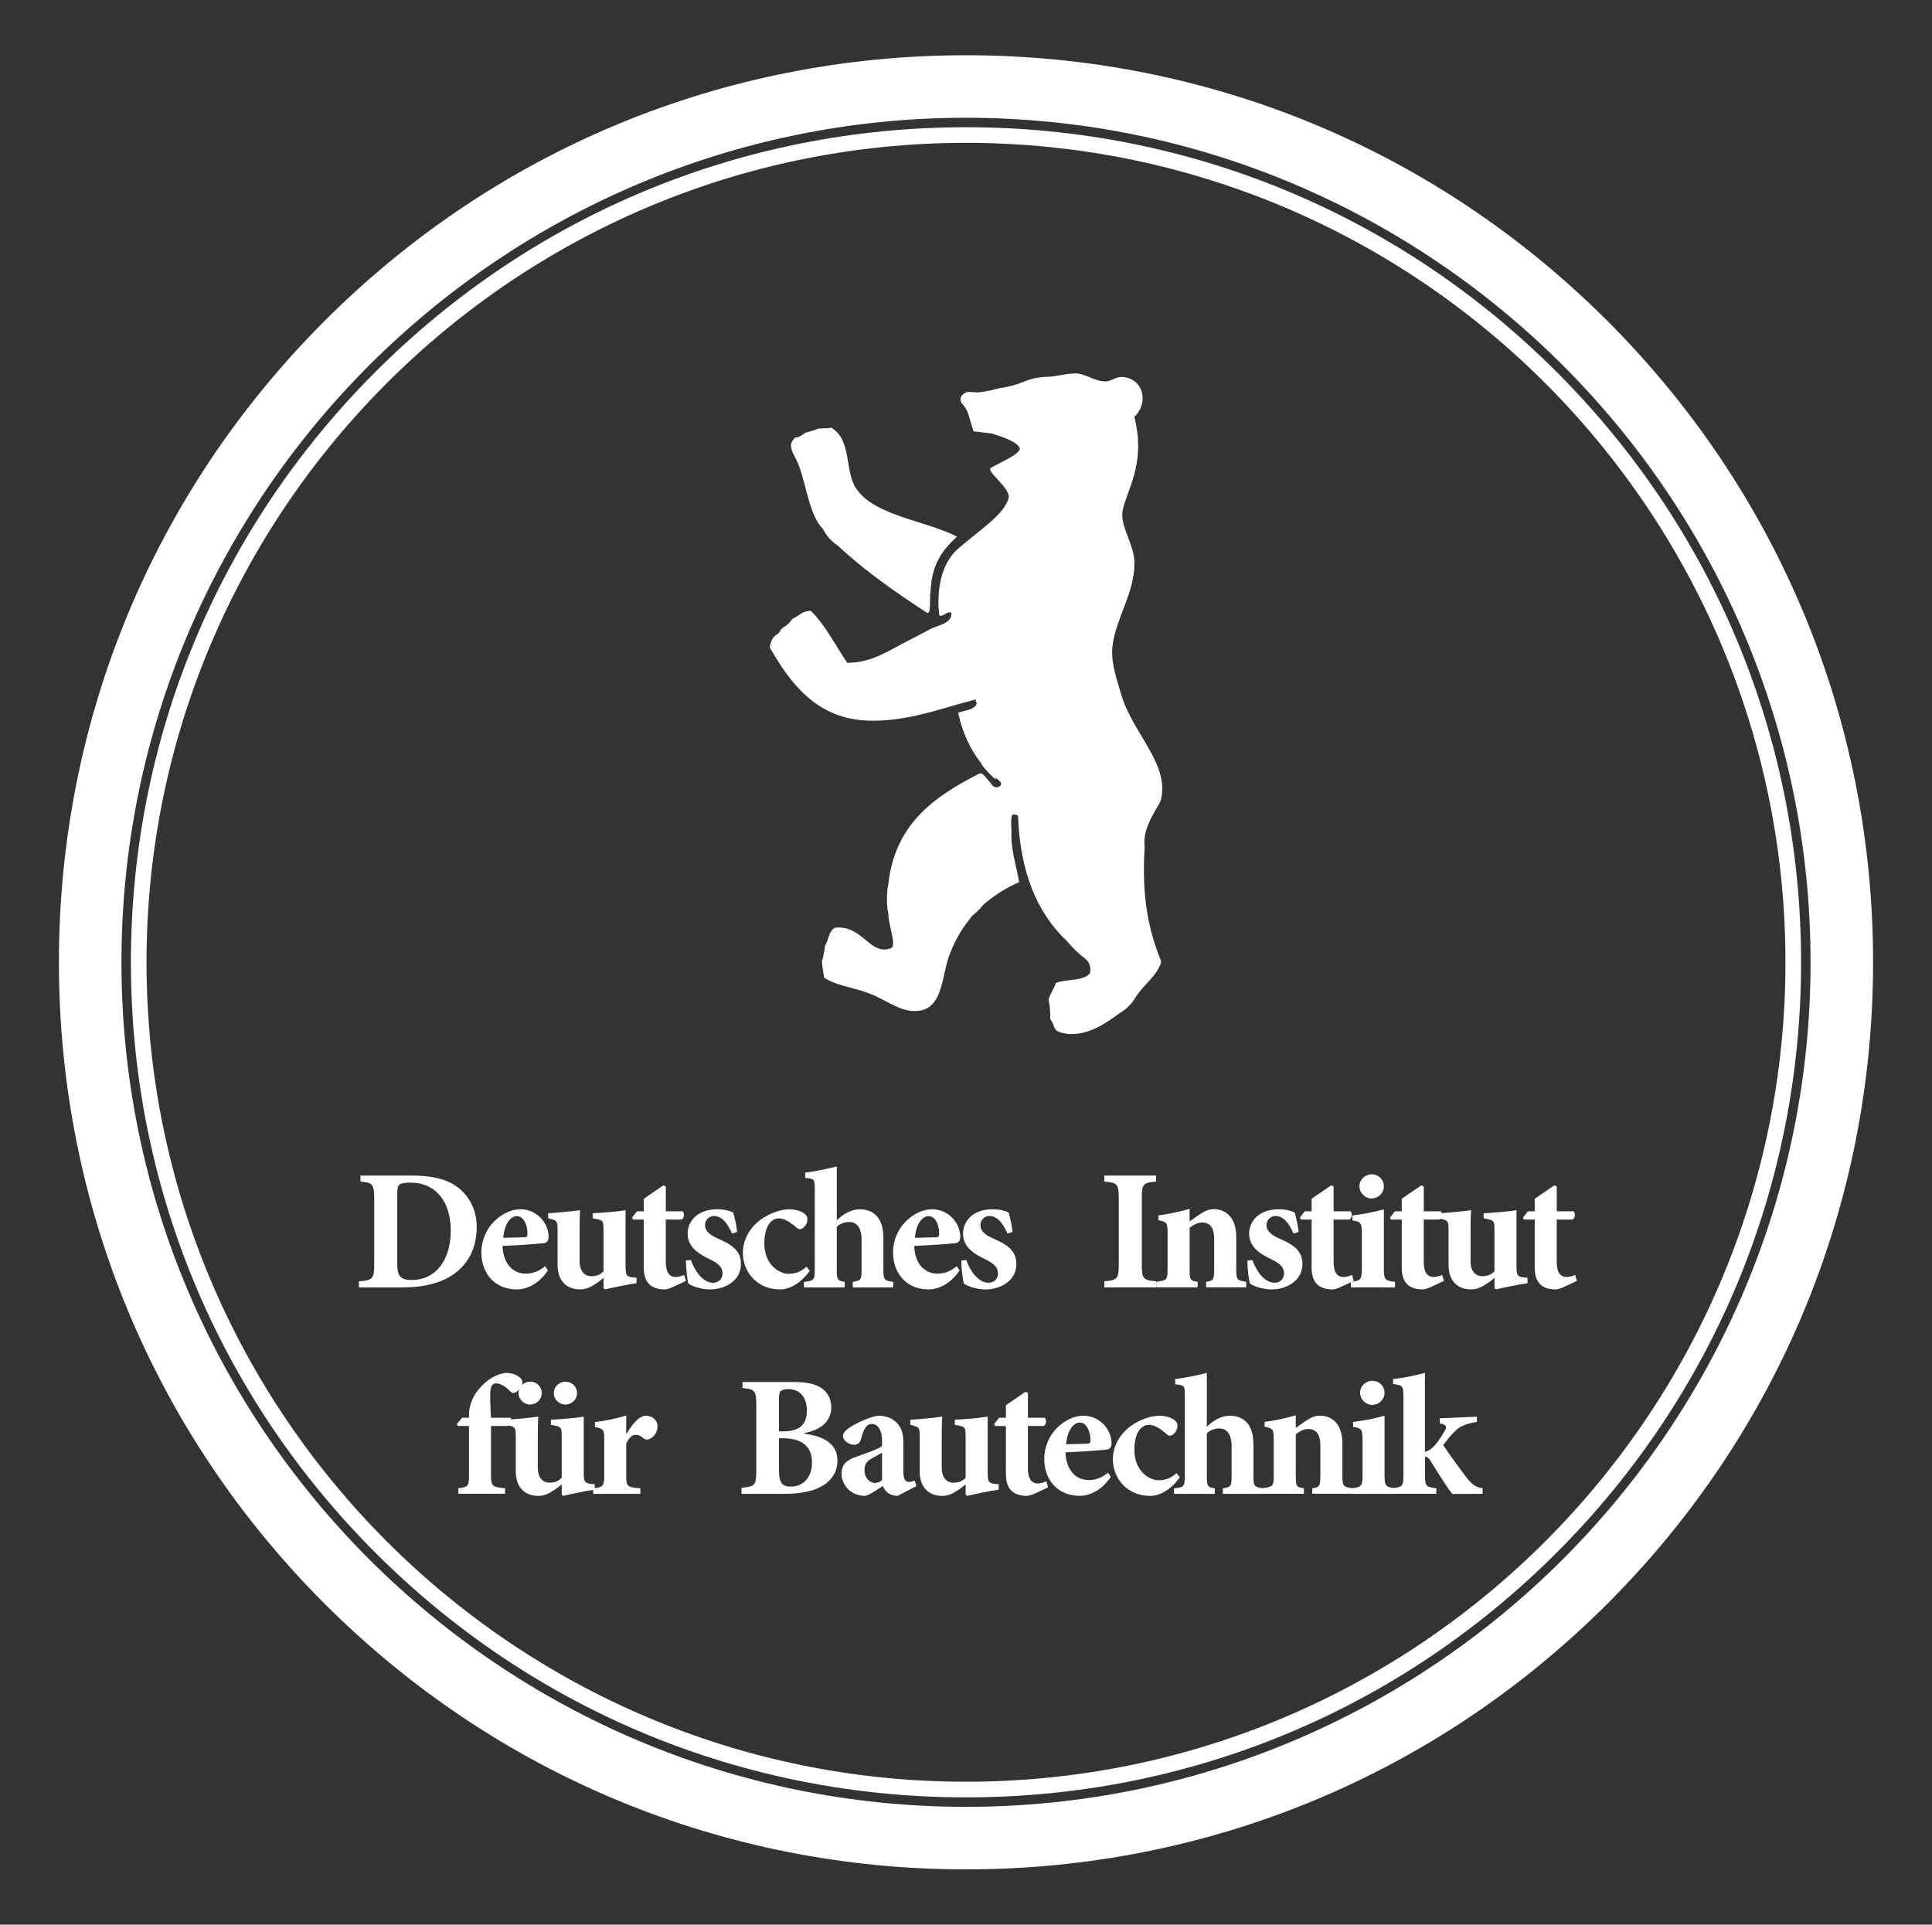 <?xml version="1.0" encoding="utf-8"?>
<!-- Generator: Adobe Illustrator 15.1.0, SVG Export Plug-In . SVG Version: 6.00 Build 0)  -->
<!DOCTYPE svg PUBLIC "-//W3C//DTD SVG 1.1//EN" "http://www.w3.org/Graphics/SVG/1.1/DTD/svg11.dtd">
<svg xmlns:x="http://ns.adobe.com/Extensibility/1.0/" xmlns:i="http://ns.adobe.com/AdobeIllustrator/10.0/" xmlns:graph="http://ns.adobe.com/Graphs/1.0/" xmlns="http://www.w3.org/2000/svg" xmlns:xlink="http://www.w3.org/1999/xlink" version="1.1" id="Livello_1" x="0px" y="0px" width="175.333px" height="174.667px" viewBox="0 0 175.333 174.667" xml:space="preserve">
<rect x="0" y="0" width="175.333" height="174.667" fill="#333333" stroke="none"/>
<g>
	<g>
		<g>
			<path fill="#FFFFFF" d="M37.393,106.687c1.968,0,3.48,0.391,4.48,1.342c0.78,0.733,1.389,1.844,1.389,3.326     c0,1.903-0.765,3.278-1.951,4.184c-1.153,0.875-2.793,1.297-4.729,1.297H32.57v-0.547c1.233-0.109,1.39-0.203,1.39-1.547v-5.963     c0-1.342-0.154-1.437-1.248-1.545v-0.547H37.393z M36.051,114.648c0,1.125,0.234,1.516,1.328,1.516     c2.092,0,3.526-1.701,3.526-4.496c0-1.482-0.452-2.67-1.17-3.371c-0.642-0.656-1.47-0.969-2.545-0.969     c-0.562,0-0.875,0.109-0.983,0.219c-0.125,0.141-0.156,0.404-0.156,0.857V114.648L36.051,114.648z"/>
			<path fill="#FFFFFF" d="M49.727,115.289c-0.938,1.42-2.154,1.732-2.811,1.732c-2.092,0-3.23-1.546-3.23-3.343     c0-1.188,0.5-2.17,1.154-2.823c0.688-0.689,1.545-1.109,2.389-1.109h0.017c1.451,0,2.544,1.234,2.544,2.516     c-0.015,0.311-0.107,0.514-0.451,0.561c-0.283,0.047-2.203,0.189-3.731,0.25c0.063,1.67,0.983,2.515,2.106,2.515     c0.608,0,1.202-0.201,1.748-0.673L49.727,115.289z M45.67,112.338c0.654-0.019,1.231-0.033,1.873-0.05     c0.233,0,0.325-0.047,0.325-0.311c0.017-0.798-0.343-1.607-0.95-1.607C46.307,110.371,45.779,111.105,45.67,112.338z"/>
			<path fill="#FFFFFF" d="M57.766,116.459c-0.451,0.062-0.889,0.139-1.403,0.247c-0.5,0.095-0.983,0.203-1.451,0.312l-0.142-0.109     v-0.938c-0.266,0.219-0.438,0.375-0.78,0.578c-0.437,0.297-0.858,0.469-1.343,0.469c-1.297,0-2.045-0.844-2.045-2.217v-3.232     c0-0.717-0.094-0.795-0.5-0.904l-0.357-0.108v-0.45c0.391-0.017,0.873-0.062,1.404-0.111c0.515-0.045,1.076-0.107,1.498-0.17     c-0.047,0.654-0.047,1.451-0.047,2.356v2.265c0,1.016,0.531,1.373,1.062,1.373c0.423,0,0.767-0.095,1.108-0.438v-3.793     c0-0.733-0.078-0.828-0.5-0.922l-0.483-0.109v-0.45c0.453-0.017,1-0.062,1.562-0.111c0.547-0.045,1.062-0.107,1.422-0.17v5.072     c0,0.812,0.078,0.969,0.654,1.03l0.344,0.031L57.766,116.459L57.766,116.459z"/>
			<path fill="#FFFFFF" d="M60.969,116.848c-0.266,0.108-0.516,0.173-0.625,0.173c-1.201,0-1.92-0.562-1.92-1.968v-4.371h-0.982     l-0.078-0.188l0.438-0.562h0.625v-1.142l1.778-1.217l0.22,0.109v2.248h1.529c0.172,0.172,0.155,0.623-0.094,0.748h-1.438v3.855     c0,1.219,0.562,1.356,0.875,1.356c0.266,0,0.514-0.062,0.795-0.188l0.156,0.547L60.969,116.848z"/>
			<path fill="#FFFFFF" d="M66.432,111.947c-0.42-0.951-0.92-1.592-1.653-1.592c-0.406,0-0.797,0.344-0.797,0.842     c0,0.483,0.358,0.846,1.155,1.203c1.265,0.547,2.106,1.092,2.106,2.311c0,1.547-1.481,2.311-2.795,2.311     c-0.826,0-1.64-0.297-1.967-0.529c-0.095-0.25-0.233-1.344-0.233-2.094l0.453-0.045c0.344,0.982,1.076,2.061,2.029,2.061     c0.5,0,0.843-0.375,0.843-0.844c0-0.453-0.219-0.844-1.171-1.295c-0.732-0.358-1.998-0.969-1.998-2.311     c0-1.219,0.982-2.201,2.622-2.219c0.718,0,1.14,0.125,1.499,0.281c0.156,0.358,0.344,1.467,0.374,1.778L66.432,111.947z"/>
			<path fill="#FFFFFF" d="M73.49,115.334c-0.718,1.014-1.733,1.687-2.687,1.687c-2.139,0-3.388-1.623-3.388-3.324     c0-1.142,0.595-2.248,1.577-2.98c1.03-0.75,2.044-0.969,2.639-0.969h0.014c0.564,0,1.078,0.172,1.345,0.391     c0.233,0.156,0.296,0.344,0.28,0.562c0,0.453-0.406,0.856-0.672,0.856c-0.108,0-0.201-0.047-0.344-0.172     c-0.639-0.562-1.139-0.812-1.576-0.812c-0.608,0-1.312,0.594-1.312,2.266c0,2.074,1.499,2.762,2.153,2.762     c0.656,0,1.109-0.154,1.672-0.639L73.49,115.334z"/>
			<path fill="#FFFFFF" d="M77.391,116.834v-0.5c0.75-0.109,0.797-0.222,0.797-1.078v-2.748c0-1.201-0.516-1.606-1.123-1.606     c-0.375,0-0.78,0.108-1.124,0.438v3.92c0,0.857,0.062,0.982,0.718,1.076v0.5h-3.699v-0.5c0.891-0.094,0.983-0.143,0.983-1.141     v-7.273c0-0.953-0.062-0.938-0.875-1.029v-0.469c0.828-0.109,1.937-0.328,2.873-0.562v4.885c0.53-0.528,1.295-0.998,2.075-0.998     c1.357,0,2.154,0.873,2.154,2.593v2.854c0,0.998,0.094,1.017,0.891,1.142v0.5h-3.67V116.834z"/>
			<path fill="#FFFFFF" d="M87.088,115.289c-0.938,1.42-2.154,1.732-2.811,1.732c-2.092,0-3.23-1.546-3.23-3.343     c0-1.188,0.498-2.17,1.154-2.823c0.688-0.689,1.545-1.109,2.389-1.109h0.017c1.45,0,2.543,1.234,2.543,2.516     c-0.015,0.311-0.108,0.514-0.452,0.561c-0.281,0.047-2.201,0.189-3.73,0.25c0.063,1.67,0.983,2.515,2.107,2.515     c0.607,0,1.203-0.201,1.748-0.673L87.088,115.289z M83.03,112.338c0.654-0.019,1.232-0.033,1.873-0.05     c0.232,0,0.326-0.047,0.326-0.311c0.017-0.798-0.344-1.607-0.951-1.607C83.668,110.371,83.137,111.105,83.03,112.338z"/>
			<path fill="#FFFFFF" d="M91.428,111.947c-0.422-0.951-0.922-1.592-1.653-1.592c-0.406,0-0.798,0.344-0.798,0.842     c0,0.483,0.359,0.846,1.154,1.203c1.267,0.547,2.107,1.092,2.107,2.311c0,1.547-1.482,2.311-2.795,2.311     c-0.826,0-1.641-0.297-1.969-0.529c-0.094-0.25-0.232-1.344-0.232-2.094l0.453-0.045c0.343,0.982,1.076,2.061,2.029,2.061     c0.5,0,0.844-0.375,0.844-0.844c0-0.453-0.221-0.844-1.172-1.295c-0.732-0.358-1.998-0.969-1.998-2.311     c0-1.219,0.982-2.201,2.621-2.219c0.719,0,1.141,0.125,1.5,0.281c0.156,0.358,0.344,1.467,0.373,1.778L91.428,111.947z"/>
			<path fill="#FFFFFF" d="M100.219,116.834v-0.55c1.17-0.108,1.312-0.219,1.312-1.528v-5.979c0-1.344-0.142-1.438-1.312-1.545     v-0.547h4.699v0.547c-1.172,0.107-1.297,0.201-1.297,1.545v5.979c0,1.312,0.125,1.42,1.297,1.528v0.55H100.219z"/>
			<path fill="#FFFFFF" d="M109.459,116.834v-0.5c0.656-0.097,0.732-0.158,0.732-1.267v-2.652c0-1.125-0.516-1.469-1.076-1.469     c-0.404,0-0.748,0.17-1.154,0.482v3.779c0,0.967,0.078,1.029,0.732,1.123v0.5h-3.762v-0.5c0.969-0.143,1.029-0.156,1.029-1.201     v-3.248c0-0.938-0.078-0.982-0.828-1.141v-0.437c0.875-0.11,1.903-0.33,2.826-0.594v1.139c0.312-0.202,0.623-0.452,0.969-0.672     c0.469-0.295,0.766-0.438,1.219-0.438c1.264,0,2.045,0.938,2.045,2.498v2.951c0,0.982,0.092,1.016,0.904,1.141v0.5h-3.637     V116.834L109.459,116.834z"/>
			<path fill="#FFFFFF" d="M117.389,111.947c-0.42-0.951-0.92-1.592-1.653-1.592c-0.404,0-0.797,0.344-0.797,0.842     c0,0.483,0.36,0.846,1.155,1.203c1.267,0.547,2.107,1.092,2.107,2.311c0,1.547-1.482,2.311-2.795,2.311     c-0.828,0-1.641-0.297-1.967-0.529c-0.096-0.25-0.234-1.344-0.234-2.094l0.453-0.045c0.344,0.982,1.076,2.061,2.027,2.061     c0.5,0,0.844-0.375,0.844-0.844c0-0.453-0.219-0.844-1.17-1.295c-0.732-0.358-1.998-0.969-1.998-2.311     c0-1.219,0.982-2.201,2.623-2.219c0.717,0,1.139,0.125,1.498,0.281c0.156,0.358,0.344,1.467,0.375,1.778L117.389,111.947z"/>
			<path fill="#FFFFFF" d="M121.575,116.848c-0.266,0.108-0.516,0.173-0.625,0.173c-1.201,0-1.92-0.562-1.92-1.968v-4.371h-0.982     l-0.078-0.188l0.438-0.562h0.625v-1.142l1.778-1.217l0.218,0.109v2.248h1.53c0.173,0.172,0.156,0.623-0.094,0.748h-1.438v3.855     c0,1.219,0.562,1.356,0.875,1.356c0.266,0,0.516-0.062,0.797-0.188l0.154,0.547L121.575,116.848z"/>
			<path fill="#FFFFFF" d="M122.59,116.834v-0.5c0.906-0.109,1-0.175,1-1.281v-3.09c0-1.031-0.108-1.078-0.856-1.203v-0.451     c0.95-0.11,1.981-0.313,2.854-0.562v5.309c0,1.076,0.076,1.17,1.014,1.279v0.5L122.59,116.834L122.59,116.834z M123.372,107.67     c0-0.625,0.516-1.095,1.107-1.095c0.623,0,1.107,0.47,1.107,1.095c0,0.594-0.484,1.092-1.125,1.092     C123.885,108.762,123.372,108.264,123.372,107.67z"/>
			<path fill="#FFFFFF" d="M129.756,116.848c-0.266,0.108-0.516,0.173-0.623,0.173c-1.203,0-1.922-0.562-1.922-1.968v-4.371h-0.982     l-0.077-0.188l0.438-0.562h0.623v-1.142l1.778-1.217l0.22,0.109v2.248h1.528c0.172,0.172,0.156,0.623-0.093,0.748h-1.438v3.855     c0,1.219,0.561,1.356,0.875,1.356c0.266,0,0.516-0.062,0.797-0.188l0.155,0.547L129.756,116.848z"/>
			<path fill="#FFFFFF" d="M138.624,116.459c-0.453,0.062-0.891,0.139-1.404,0.247c-0.5,0.095-0.981,0.203-1.453,0.312l-0.139-0.109     v-0.938c-0.268,0.219-0.438,0.375-0.781,0.578c-0.438,0.297-0.858,0.469-1.342,0.469c-1.297,0-2.045-0.844-2.045-2.217v-3.232     c0-0.717-0.096-0.795-0.5-0.904l-0.359-0.108v-0.45c0.392-0.017,0.875-0.062,1.404-0.111c0.517-0.045,1.076-0.107,1.5-0.17     c-0.049,0.654-0.049,1.451-0.049,2.356v2.265c0,1.016,0.531,1.373,1.062,1.373c0.422,0,0.766-0.095,1.107-0.438v-3.793     c0-0.733-0.076-0.828-0.498-0.922l-0.484-0.109v-0.45c0.453-0.017,0.998-0.062,1.562-0.111c0.546-0.045,1.062-0.107,1.421-0.17     v5.072c0,0.812,0.077,0.969,0.655,1.03l0.343,0.031V116.459L138.624,116.459z"/>
			<path fill="#FFFFFF" d="M141.825,116.848c-0.268,0.108-0.518,0.173-0.625,0.173c-1.201,0-1.92-0.562-1.92-1.968v-4.371h-0.982     l-0.078-0.188l0.438-0.562h0.623v-1.142l1.779-1.217l0.219,0.109v2.248h1.529c0.172,0.172,0.156,0.623-0.094,0.748h-1.438v3.855     c0,1.219,0.562,1.356,0.875,1.356c0.267,0,0.517-0.062,0.797-0.188l0.155,0.547L141.825,116.848z"/>
			<path fill="#FFFFFF" d="M42.561,128.668v-0.345c0-0.344,0.078-0.672,0.203-1.047c0.109-0.344,0.438-1.092,1.326-1.842     c0.562-0.469,1.108-0.748,1.858-0.844c0.624,0.031,1.015,0.219,1.278,0.469c0.22,0.219,0.234,0.453,0.127,0.688     c-0.062,0.173-0.234,0.375-0.469,0.562c-0.22,0.156-0.375,0.156-0.53,0c-0.375-0.375-0.875-0.766-1.312-0.766     c-0.281,0-0.423,0.172-0.482,0.404c-0.096,0.297-0.096,0.844-0.031,2.17l0.031,0.549h1.795c0.062,0.17,0,0.639-0.219,0.748     h-1.576v4.465c0,0.982,0.107,1.078,1.277,1.186v0.5h-4.244v-0.5c0.904-0.106,0.967-0.201,0.967-1.186v-4.465h-1.014l-0.078-0.188     l0.467-0.562h0.625V128.668z"/>
			<path fill="#FFFFFF" d="M53.973,135.195c-0.453,0.062-0.891,0.141-1.404,0.25c-0.499,0.094-0.982,0.203-1.452,0.312l-0.142-0.108     v-0.937c-0.266,0.219-0.437,0.375-0.779,0.575c-0.438,0.298-0.857,0.47-1.342,0.47c-1.297,0-2.047-0.845-2.047-2.218v-3.229     c0-0.719-0.092-0.797-0.498-0.905l-0.358-0.107v-0.453c0.39-0.018,0.874-0.062,1.403-0.109c0.516-0.047,1.078-0.108,1.5-0.172     c-0.047,0.656-0.047,1.451-0.047,2.357v2.264c0,1.014,0.529,1.373,1.061,1.373c0.422,0,0.766-0.094,1.107-0.438v-3.793     c0-0.732-0.076-0.828-0.498-0.922l-0.483-0.107v-0.453c0.452-0.018,0.999-0.062,1.562-0.109c0.547-0.047,1.061-0.108,1.42-0.172     v5.074c0,0.811,0.078,0.967,0.656,1.029l0.344,0.031L53.973,135.195L53.973,135.195z M47.057,126.437     c0-0.595,0.5-1.046,1.062-1.046c0.592,0,1.045,0.451,1.045,1.046c0,0.561-0.453,1.03-1.062,1.03     C47.557,127.467,47.057,126.998,47.057,126.437z M50.26,126.437c0-0.595,0.482-1.046,1.061-1.046s1.047,0.451,1.047,1.046     c0,0.561-0.47,1.03-1.062,1.03C50.743,127.467,50.26,126.998,50.26,126.437z"/>
			<path fill="#FFFFFF" d="M56.863,130.121c0.577-0.969,1.172-1.639,1.765-1.639c0.608,0,1.047,0.438,1.047,0.967     c0,0.562-0.359,1-0.767,1.156c-0.219,0.077-0.375,0.03-0.483-0.062c-0.267-0.219-0.469-0.328-0.719-0.328     c-0.297,0-0.609,0.203-0.874,0.812v2.92c0,0.951,0.077,1.028,1.28,1.123v0.5h-4.277v-0.5c0.858-0.095,1-0.172,1-1.123v-3.42     c0-0.797-0.109-0.857-0.844-1.029v-0.438c0.938-0.125,1.873-0.297,2.841-0.594v1.653h0.031V130.121z"/>
			<path fill="#FFFFFF" d="M73.006,130.121c1.811,0.219,2.996,0.951,2.996,2.436c0,1.047-0.576,1.857-1.451,2.342     c-0.797,0.453-1.998,0.672-3.295,0.672h-3.963v-0.547c1.2-0.109,1.342-0.219,1.342-1.545v-5.965c0-1.342-0.142-1.436-1.25-1.545     v-0.547h4.56c1.202,0,1.983,0.156,2.575,0.531c0.578,0.375,0.922,1.016,0.922,1.779c0,1.498-1.312,2.106-2.436,2.325V130.121     L73.006,130.121z M71.053,129.902c1.498,0,2.17-0.593,2.17-1.89c0-1.42-0.842-1.95-1.686-1.95c-0.359,0-0.609,0.108-0.703,0.202     c-0.109,0.108-0.141,0.345-0.141,0.673v2.965H71.053L71.053,129.902z M70.695,133.447c0,1.153,0.312,1.481,1.14,1.467     c0.875-0.016,1.857-0.654,1.857-2.187c0-1.467-0.92-2.2-2.686-2.2h-0.312V133.447z"/>
			<path fill="#FFFFFF" d="M81.467,135.754c-0.42,0-0.748-0.142-0.951-0.326c-0.219-0.188-0.328-0.392-0.392-0.578     c-0.593,0.392-1.327,0.904-1.639,0.904c-1.312,0-2.108-1.029-2.108-1.998c0-0.812,0.377-1.187,1.188-1.498     c0.922-0.342,2.123-0.717,2.482-1.028v-0.47c0-0.981-0.375-1.528-0.938-1.528c-0.219,0-0.391,0.094-0.531,0.28     c-0.171,0.218-0.312,0.593-0.438,1.076c-0.108,0.403-0.342,0.528-0.654,0.528c-0.421,0-0.982-0.375-0.982-0.778     c0-0.281,0.202-0.483,0.545-0.748c0.594-0.406,1.703-0.938,2.592-1.108c0.641,0,1.107,0.141,1.529,0.452     c0.672,0.517,0.812,1.187,0.812,2.062v2.576c0,0.731,0.234,0.92,0.5,0.92c0.188,0,0.359-0.047,0.529-0.125l0.156,0.5     L81.467,135.754z M80.047,131.836c-0.281,0.155-0.531,0.312-0.858,0.483c-0.483,0.25-0.734,0.529-0.734,1.076     c0,0.859,0.578,1.188,0.938,1.188c0.232,0,0.404-0.062,0.654-0.25V131.836L80.047,131.836z"/>
			<path fill="#FFFFFF" d="M90.631,135.195c-0.451,0.062-0.891,0.141-1.404,0.25c-0.5,0.094-0.981,0.203-1.451,0.312l-0.143-0.108     v-0.937c-0.265,0.219-0.437,0.375-0.779,0.575c-0.438,0.298-0.858,0.47-1.342,0.47c-1.297,0-2.045-0.845-2.045-2.218v-3.229     c0-0.719-0.095-0.797-0.5-0.905l-0.358-0.107v-0.453c0.39-0.018,0.874-0.062,1.403-0.109c0.517-0.047,1.078-0.108,1.5-0.172     c-0.047,0.656-0.047,1.451-0.047,2.357v2.264c0,1.014,0.529,1.373,1.062,1.373c0.421,0,0.765-0.094,1.106-0.438v-3.793     c0-0.732-0.078-0.828-0.498-0.922l-0.483-0.107v-0.453c0.452-0.018,0.998-0.062,1.562-0.109c0.545-0.047,1.062-0.108,1.42-0.172     v5.074c0,0.811,0.078,0.967,0.654,1.029l0.346,0.031L90.631,135.195L90.631,135.195z"/>
			<path fill="#FFFFFF" d="M93.833,135.584c-0.266,0.106-0.516,0.17-0.623,0.17c-1.203,0-1.922-0.562-1.922-1.968v-4.368h-0.982     l-0.078-0.188l0.437-0.562h0.625v-1.144l1.781-1.217l0.219,0.109v2.248h1.529c0.172,0.172,0.155,0.625-0.097,0.75h-1.436v3.854     c0,1.219,0.562,1.359,0.873,1.359c0.268,0,0.518-0.062,0.797-0.189l0.156,0.547L93.833,135.584z"/>
			<path fill="#FFFFFF" d="M100.811,134.023c-0.938,1.422-2.153,1.731-2.811,1.731c-2.094,0-3.232-1.545-3.232-3.341     c0-1.188,0.5-2.17,1.156-2.823c0.688-0.688,1.545-1.108,2.39-1.108h0.016c1.451,0,2.546,1.233,2.546,2.514     c-0.019,0.312-0.109,0.516-0.453,0.562c-0.281,0.045-2.201,0.188-3.73,0.248c0.062,1.672,0.982,2.515,2.107,2.515     c0.606,0,1.201-0.201,1.748-0.67L100.811,134.023z M96.752,131.072c0.654-0.017,1.232-0.029,1.873-0.047     c0.234,0,0.328-0.047,0.328-0.312c0.016-0.798-0.344-1.608-0.951-1.608C97.393,129.105,96.863,129.838,96.752,131.072z"/>
			<path fill="#FFFFFF" d="M107.072,134.072c-0.72,1.016-1.731,1.686-2.685,1.686c-2.141,0-3.391-1.623-3.391-3.326     c0-1.139,0.596-2.246,1.576-2.98c1.031-0.75,2.047-0.967,2.641-0.967h0.017c0.561,0,1.075,0.172,1.342,0.389     c0.233,0.156,0.297,0.347,0.28,0.562c0,0.453-0.405,0.859-0.672,0.859c-0.106,0-0.203-0.049-0.342-0.174     c-0.641-0.562-1.141-0.812-1.578-0.812c-0.608,0-1.311,0.593-1.311,2.265c0,2.076,1.498,2.764,2.152,2.764     s1.107-0.156,1.672-0.641L107.072,134.072z"/>
			<path fill="#FFFFFF" d="M110.975,135.57v-0.5c0.748-0.107,0.795-0.22,0.795-1.078v-2.746c0-1.201-0.514-1.607-1.122-1.607     c-0.375,0-0.781,0.107-1.125,0.438v3.918c0,0.859,0.062,0.982,0.719,1.076v0.5h-3.698v-0.5c0.889-0.094,0.981-0.139,0.981-1.139     v-7.273c0-0.953-0.062-0.938-0.873-1.03v-0.47c0.825-0.106,1.935-0.328,2.871-0.561v4.887c0.53-0.531,1.297-1,2.075-1     c1.357,0,2.154,0.875,2.154,2.592v2.857c0,0.998,0.094,1.014,0.891,1.139v0.5h-3.668V135.57z"/>
			<path fill="#FFFFFF" d="M119.094,135.57v-0.5c0.654-0.095,0.732-0.156,0.732-1.267v-2.651c0-1.125-0.518-1.468-1.078-1.468     c-0.404,0-0.748,0.171-1.152,0.481v3.779c0,0.967,0.076,1.029,0.732,1.123v0.5h-3.764v-0.5c0.969-0.141,1.029-0.156,1.029-1.201     v-3.248c0-0.936-0.078-0.981-0.826-1.139v-0.438c0.875-0.109,1.904-0.328,2.826-0.594v1.141c0.312-0.203,0.623-0.453,0.967-0.672     c0.469-0.299,0.766-0.438,1.219-0.438c1.266,0,2.045,0.938,2.045,2.495v2.951c0,0.981,0.094,1.015,0.906,1.14v0.5h-3.637V135.57z     "/>
			<path fill="#FFFFFF" d="M122.654,135.57v-0.5c0.905-0.107,0.998-0.172,0.998-1.281v-3.09c0-1.029-0.106-1.076-0.856-1.201v-0.453     c0.95-0.109,1.981-0.312,2.854-0.562v5.307c0,1.078,0.077,1.175,1.016,1.281v0.5H122.654L122.654,135.57z M123.432,126.406     c0-0.625,0.519-1.094,1.107-1.094c0.625,0,1.109,0.469,1.109,1.094c0,0.592-0.484,1.092-1.123,1.092     C123.95,127.498,123.432,126.998,123.432,126.406z"/>
			<path fill="#FFFFFF" d="M131.801,135.584c-0.453-0.548-1.326-1.951-2.014-3.062c-0.141-0.188-0.234-0.281-0.312-0.281     c-0.047-0.016-0.108-0.03-0.155-0.03v1.688c0,1.014,0.125,1.045,1.03,1.17v0.5h-4.012v-0.5c0.937-0.125,1.027-0.156,1.027-1.17     v-7.229c0-0.875-0.107-0.97-0.938-1.062v-0.453c0.721-0.078,1.826-0.267,2.889-0.562v7.164c0.375-0.076,0.672-0.345,0.906-0.595     c0.344-0.391,0.732-1.026,0.922-1.356c0.17-0.342,0.107-0.528-0.484-0.623v-0.469l3.371-0.142v0.47     c-0.967,0.172-1.514,0.375-1.951,0.812c-0.422,0.422-0.641,0.688-1.107,1.28c0.423,0.687,1.781,2.545,2.265,3.14     c0.5,0.575,0.765,0.7,1.312,0.795v0.5L131.801,135.584z"/>
		</g>
		<g>
			<g>
				<g>
					<path fill="#FFFFFF" d="M74.696,48.029c0.314,0.607,0.756,1.104,1.324,1.484c2.445,2.268,5.23,4.229,8.117,6.103       c0.408,0.136,0.183-1.359,0.31-1.896c0.104-2.521,1.056-3.781,2.41-5.02c-2.949-1.489-7.435-1.869-9.134-4.329       c-1.111-1.609-0.371-4.4-2.282-5.562c-0.313,0.111-1.005,0.027-1.24,0.115c-0.464,0.172-0.464,0.172-1.124,0.351       c-0.246,0.204-0.656,0.466-0.958,0.449c-0.009,0.062-0.222,0.257-0.304,0.485c-0.16,0.628,0.408,1.298,0.689,2.054       C73.227,44.215,73.447,46.734,74.696,48.029z"/>
				</g>
				<g>
					<path fill="#FFFFFF" d="M103.883,76.84c-0.279-1.829,1.416-3.79,1.474-4.271c0.809-3.229-2.584-6.019-3.621-9.592       c-0.354-1.227-0.854-2.656-0.804-3.924c0.109-2.704,2.136-5.199,2.011-8.146c-0.062-1.535-1.24-3.104-1.082-4.414       c0.211-1.753,2.217-4.229,1.082-8.66c1.401-1.311,0.76-3.62-1.207-3.62c-0.49,0-0.929,0.396-1.406,0.401       c-1.101,0.011-1.967-0.874-3.019-0.704c-0.637,0-1.549,0.283-2.188,0.283c-2.141,0.071-2.111,0.709-4.383,1.028       c-1.09,0.285-1.477,0.332-1.979,0.396c-0.582-0.013-0.916-0.15-1.252,0.083c-0.313,0.181-0.514,0.604-0.127,1.021       c0.543,0.593,0.566,1.235,0.969,2.423l1.617,0.194c2.701,0.774,2.588,1.409,2.588,1.441c-0.27,0.479-0.68,0.646-2.619,1.667       c-0.553,0.291,1.875,1.885,1.587,2.806c-0.488,1.555-2.716,2.905-4.573,4.546c-2.341,2.066-1.709,6.001-1.709,6.034       c0.27,0.263,0.799-0.485,1.105-0.2c0.015,0.972-1.164,1.082-1.812,1.407c-0.685,0.345-1.405,0.758-2.11,1.105       c-1.707,0.844-3.207,1.993-5.533,2.012c-1.088-1.592-1.961-3.401-3.317-4.728c-0.876,0.063-0.876,0.372-1.646,0.727       c-0.291,0.392-0.502,0.606-0.903,0.825c-0.323,0.303-0.224,0.417-0.468,0.562c-0.588,0.345-0.623,0.854-0.705,1.206       c1.754,3.077,4.115,6.377,8.648,6.639c3.729,0.214,7.103-1.183,10.059-1.911c-0.01,0.143-0.018,0.284,0.101,0.303       c-0.187,0.687-1.077,0.664-1.709,0.904c0.396,1.852,1.129,3.364,2.114,4.627c0.109,0.36,1.781,1.998,1.205,1.206       c0.211,0.206,0.762,0.447,0.504,0.806c-0.387,0.293-0.686,0.069-0.906-0.303c-0.279-0.258-0.646-0.959-1.006-0.805       c-4.038,2.062-7.662,4.541-8.247,10.059c-0.167,0.639-0.167,1.978,0,2.614c0.009,1.122,0.774,2.917,0.261,3.157       c-1.902,0.771-2.586-2.118-5.088-1.852c-0.576,0.264-0.58,1.099-0.904,1.609c0,0.033-0.158,1.098-0.283,1.395       c-0.035,0.379,0.193,1.344,0.182,1.523c1.078,0.729,2.54,0.859,4.023,1.408c1.354,0.498,2.582,1.467,3.822,1.607       c3.002,0.344,2.766-3.037,3.52-5.029c0.585-1.543,1.201-2.497,2.111-3.62c0.377-0.293,0.713-0.628,1.006-1.007       c0.959-0.785,1.988-1.497,3.221-2.012c-0.217-1.429-0.682-2.604-0.705-4.225c0.064-0.605-0.133-1.475,0.102-1.912       c0.232-0.031,0.387,0.018,0.504,0.102c0.181,5.082,1.713,8.812,4.425,11.365c0.428,0.512,0.896,0.98,1.409,1.408       c0.438,0.299,0.826,0.646,0.703,1.508c-0.576,0.766-2.172,0.51-3.119,0.904c0.002,0.238-0.59,1.102-0.649,1.527       c0.197,0.84,0.151,1.703,0.151,1.736c0.617,0.815,0,1.1,1.604,1.362c1.94,0.127,3.479-1.01,4.729-1.912       c0.59-0.348,1.061-0.815,1.408-1.407c0.682-1.127,1.821-1.797,2.312-3.117c0-0.066,0-0.135,0-0.2       C104.329,84.625,103.57,81.654,103.883,76.84z"/>
				</g>
			</g>
			<g>
				<path fill="#FFFFFF" d="M96.325,35.344c0.1,0.083-0.246,0.239-0.588,0.298c-0.344,0.06-0.711,0.024-0.656-0.087      c0.062-0.12,0.244-0.305,0.588-0.362C96.01,35.134,96.189,35.23,96.325,35.344z"/>
			</g>
		</g>
	</g>
	<g>
		<path fill="#FFFFFF" d="M87.667,169.654c-21.988,0-42.66-8.562-58.21-24.109C13.908,129.994,5.346,109.322,5.346,87.332    c0-21.986,8.562-42.658,24.111-58.208c15.55-15.549,36.222-24.11,58.21-24.11s42.66,8.562,58.209,24.11    c15.549,15.55,24.111,36.222,24.111,58.208c0,21.99-8.562,42.662-24.111,58.213C130.327,161.09,109.656,169.654,87.667,169.654z     M87.667,10.688c-42.262,0-76.645,34.383-76.645,76.644c0,42.263,34.383,76.646,76.645,76.646s76.645-34.384,76.645-76.646    C164.309,45.071,129.928,10.688,87.667,10.688z"/>
	</g>
	<g>
		<path fill="#FFFFFF" d="M87.667,163.119c-20.242,0-39.275-7.883-53.591-22.195C19.763,126.609,11.88,107.576,11.88,87.332    c0-20.242,7.883-39.273,22.196-53.589c14.313-14.313,33.349-22.197,53.591-22.197s39.275,7.884,53.59,22.197    c14.312,14.313,22.195,33.347,22.195,53.589c0,20.244-7.883,39.275-22.195,53.592C126.943,155.238,107.909,163.119,87.667,163.119    z M87.667,12.964c-41.007,0-74.369,33.36-74.369,74.367s33.362,74.369,74.369,74.369c41.008,0,74.367-33.361,74.367-74.369    C162.034,46.325,128.674,12.964,87.667,12.964z"/>
	</g>
</g>
</svg>
